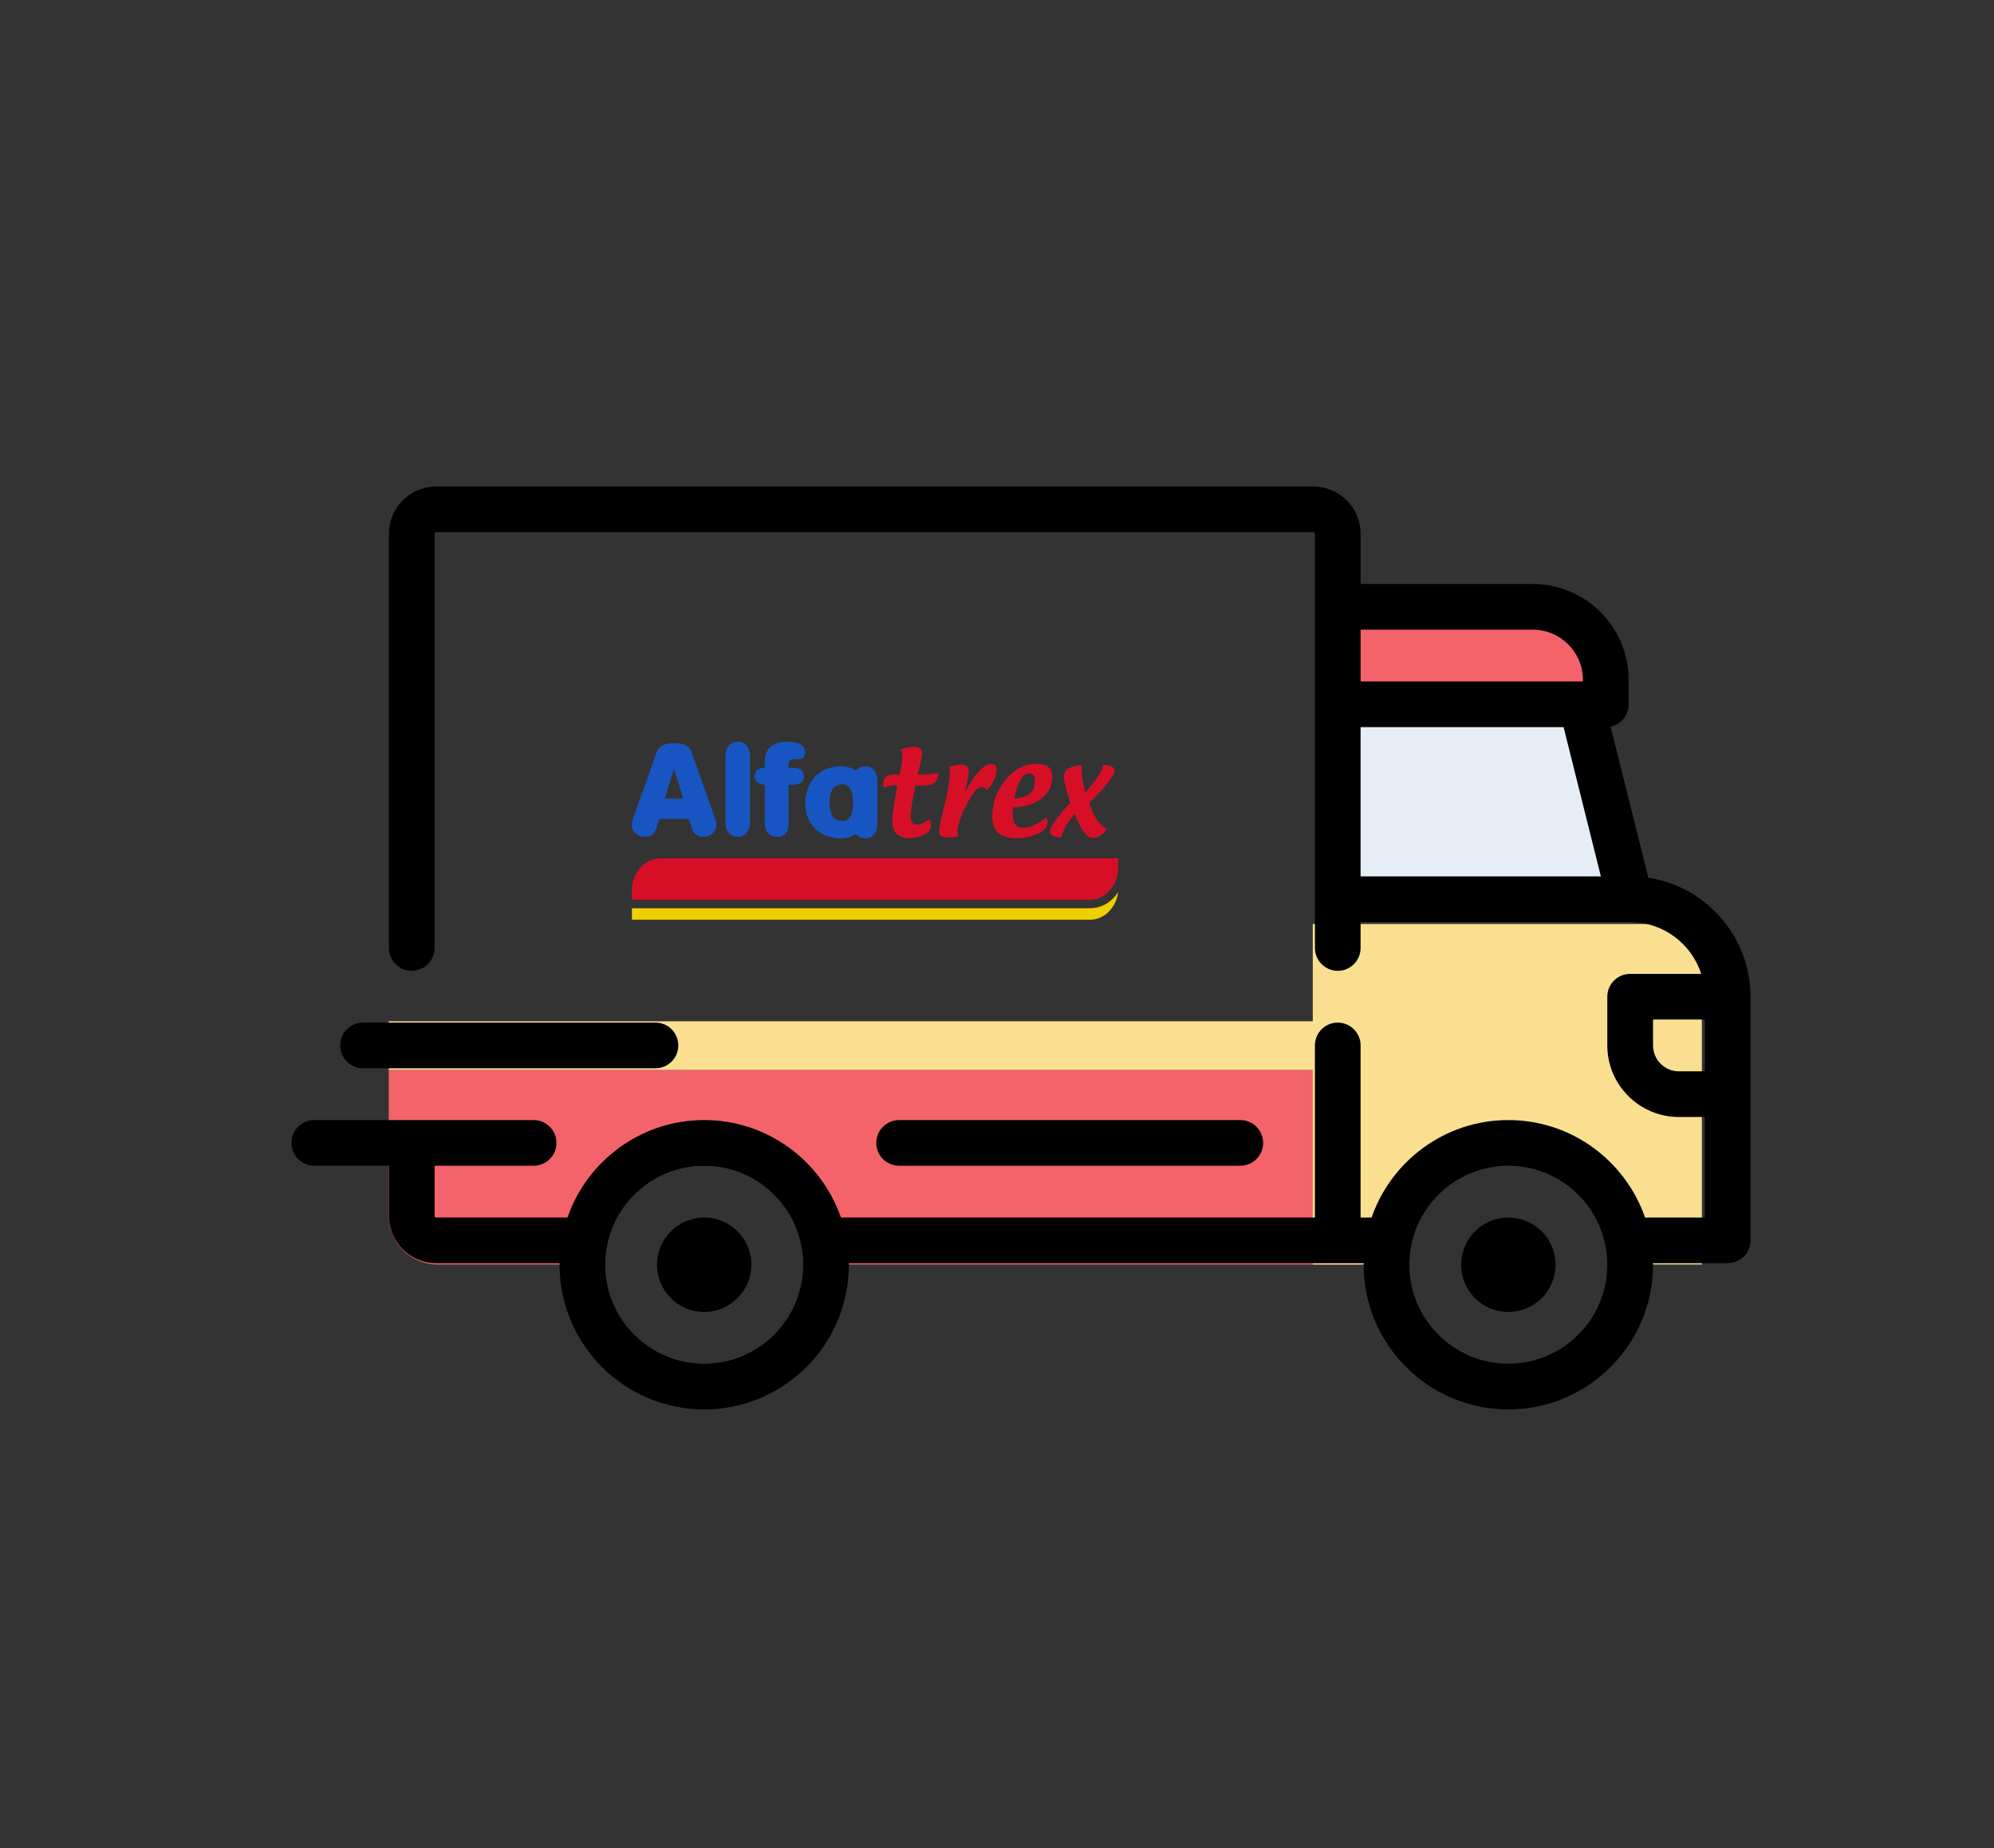 <?xml version="1.0" encoding="UTF-8"?>
<svg width="41px" height="38px" viewBox="0 0 41 38" version="1.1" xmlns="http://www.w3.org/2000/svg" xmlns:xlink="http://www.w3.org/1999/xlink">
    <rect x="0" y="0" width="41" height="38" fill="#333333" stroke="none"/>
    <!-- Generator: Sketch 56.2 (81672) - https://sketch.com -->
    <title>icon_alfamart_alfatrex</title>
    <desc>Created with Sketch.</desc>
    <g id="About-Us" stroke="none" stroke-width="1" fill="none" fill-rule="evenodd">
        <g id="6.5.2-Alfamart-Digital-Services" transform="translate(-1085, -544)">
            <g id="Group-7" transform="translate(209, 528)">
                <g id="Group-9-Copy-3" transform="translate(851.993, 0)">
                    <g id="icon/promo/latest" transform="translate(25, 16)">
                        <g id="Group-3">
                            <rect id="Rectangle-Copy-4" x="0" y="0" width="40" height="38"></rect>
                            <g id="Group" transform="translate(5, 10)">
                                <g id="Group-9" transform="translate(17, 13)">
                                    <g id="Group-8-Copy-5">
                                        <g id="Group-5-Copy-2" transform="translate(0.333, 0.667)"></g>
                                    </g>
                                </g>
                                <g id="Group-58">
                                    <path d="M2,12 L21.983,12 L22,16 L11.036,16 C10.676,15.14 10.341,14.572 10.031,14.296 C9.721,14.02 9.216,13.84 8.516,13.754 C7.807,13.848 7.302,14.029 7,14.296 C6.698,14.564 6.359,15.132 5.983,16 L3,16 C2.448,16 2,15.552 2,15 L2,12 Z" id="Rectangle" fill="#F36369"></path>
                                    <path d="M21,11 L21,9 L29,9 L29,16 L27.571,16 L26.816,14.343 L25.007,13.531 L23.521,14.446 L22.548,16 L21,16 L21,12 L2,12 L2,11 L21,11 Z" id="Rectangle-2" fill="#FBDF91"></path>
                                    <g id="shipped">
                                        <path d="M27.9,8.049 L27.123,4.941 C27.335,4.896 27.495,4.708 27.495,4.482 L27.495,3.981 C27.495,2.893 26.61,2.008 25.522,2.008 L21.983,2.008 L21.983,0.974 C21.983,0.439 21.548,0.004 21.013,0.004 L2.975,0.004 C2.44,0.004 2.004,0.439 2.004,0.974 L2.004,9.492 C2.004,9.752 2.214,9.962 2.474,9.962 C2.733,9.962 2.944,9.752 2.944,9.492 L2.944,0.974 C2.944,0.957 2.958,0.943 2.975,0.943 L21.012,0.943 C21.03,0.943 21.044,0.957 21.044,0.974 L21.044,9.492 C21.044,9.752 21.254,9.962 21.514,9.962 C21.773,9.962 21.983,9.752 21.983,9.492 L21.983,8.96 L27.524,8.96 C27.525,8.96 27.525,8.96 27.526,8.96 C27.526,8.96 27.527,8.96 27.527,8.96 C28.209,8.96 28.788,9.408 28.987,10.025 L27.526,10.025 C27.267,10.025 27.056,10.235 27.056,10.494 L27.056,11.496 C27.056,12.308 27.716,12.968 28.528,12.968 L29.06,12.968 L29.06,15.035 L27.832,15.035 C27.429,13.87 26.321,13.031 25.021,13.031 C23.72,13.031 22.613,13.87 22.209,15.035 L21.983,15.035 L21.983,11.496 C21.983,11.237 21.773,11.027 21.513,11.027 C21.254,11.027 21.044,11.237 21.044,11.496 L21.044,15.035 L11.298,15.035 C10.894,13.87 9.787,13.031 8.486,13.031 C7.186,13.031 6.078,13.87 5.675,15.035 L2.975,15.035 C2.958,15.035 2.944,15.021 2.944,15.004 L2.944,13.97 L4.979,13.97 C5.239,13.97 5.449,13.76 5.449,13.5 C5.449,13.241 5.239,13.031 4.979,13.031 L0.47,13.031 C0.21,13.031 0,13.241 0,13.5 C0,13.76 0.21,13.97 0.47,13.97 L2.004,13.97 L2.004,15.004 C2.004,15.539 2.44,15.974 2.975,15.974 L5.512,15.974 C5.512,15.985 5.512,15.995 5.512,16.006 C5.512,17.646 6.846,18.981 8.486,18.981 C10.127,18.981 11.461,17.646 11.461,16.006 C11.461,15.995 11.461,15.985 11.461,15.974 L22.047,15.974 C22.047,15.985 22.046,15.995 22.046,16.006 C22.046,17.646 23.38,18.981 25.021,18.981 C26.661,18.981 27.996,17.646 27.996,16.006 C27.996,15.995 27.995,15.985 27.995,15.974 L29.53,15.974 C29.79,15.974 30,15.764 30,15.505 L30,10.494 C30,9.257 29.087,8.229 27.9,8.049 Z M8.486,18.041 C7.364,18.041 6.451,17.128 6.451,16.006 C6.451,14.883 7.364,13.97 8.486,13.97 C9.609,13.97 10.522,14.883 10.522,16.006 C10.522,17.128 9.609,18.041 8.486,18.041 Z M25.021,18.041 C23.899,18.041 22.985,17.128 22.985,16.006 C22.985,14.883 23.899,13.97 25.021,13.97 C26.143,13.97 27.056,14.883 27.056,16.006 C27.056,17.128 26.143,18.041 25.021,18.041 Z M29.061,12.029 L28.528,12.029 C28.235,12.029 27.996,11.79 27.996,11.496 L27.996,10.964 L29.061,10.964 L29.061,12.029 L29.061,12.029 Z" id="Shape" fill="#000000" fill-rule="nonzero"></path>
                                        <polygon id="Path" fill="#E6EDF7" fill-rule="nonzero" points="21.983 8.02 21.983 4.951 26.157 4.951 26.924 8.02"></polygon>
                                        <path d="M8.486,15.035 C7.951,15.035 7.516,15.47 7.516,16.006 C7.516,16.541 7.951,16.977 8.486,16.977 C9.022,16.977 9.457,16.541 9.457,16.006 C9.457,15.47 9.022,15.035 8.486,15.035 Z" id="Path" fill="#000000"></path>
                                        <path d="M25.021,15.035 C24.486,15.035 24.05,15.47 24.05,16.006 C24.05,16.541 24.486,16.977 25.021,16.977 C25.556,16.977 25.992,16.541 25.992,16.006 C25.992,15.47 25.556,15.035 25.021,15.035 Z" id="Path" fill="#000000"></path>
                                        <path d="M19.509,13.031 L12.495,13.031 C12.235,13.031 12.025,13.241 12.025,13.501 C12.025,13.76 12.235,13.97 12.495,13.97 L19.509,13.97 C19.769,13.97 19.979,13.76 19.979,13.501 C19.979,13.241 19.769,13.031 19.509,13.031 Z" id="Path" fill="#000000"></path>
                                        <path d="M7.484,11.027 L1.472,11.027 C1.212,11.027 1.002,11.237 1.002,11.496 C1.002,11.756 1.212,11.966 1.472,11.966 L7.484,11.966 C7.744,11.966 7.954,11.756 7.954,11.496 C7.954,11.237 7.744,11.027 7.484,11.027 Z" id="Path" fill="#000000"></path>
                                    </g>
                                    <path d="M21.983,2.947 L25.522,2.947 C26.092,2.947 26.555,3.411 26.555,3.981 L26.555,4.012 L21.983,4.012 L21.983,2.947 Z" id="Path" fill="#F36369" fill-rule="nonzero"></path>
                                    <g id="Group-2" transform="translate(7, 5)">
                                        <g id="Alfamart_logo" transform="translate(0, 0.252)">
                                            <path d="M2.176,0 C2.017,0 1.924,0.124 1.924,0.301 L1.924,0.415 L1.924,1.539 L1.924,1.657 C1.924,1.83 2.017,1.956 2.176,1.956 C2.332,1.956 2.429,1.83 2.429,1.657 L2.429,1.539 L2.429,0.415 L2.429,0.301 C2.429,0.124 2.332,0 2.176,0" id="path6131" fill="#1756C2"></path>
                                            <path d="M3.341,0.537 L3.222,0.537 L3.222,0.463 C3.222,0.379 3.27,0.344 3.398,0.359 C3.534,0.372 3.565,0.284 3.565,0.215 C3.565,0.161 3.549,0.134 3.508,0.086 C3.42,-0.002 3.197,0 3.197,0 C3.197,0 2.994,-0.009 2.857,0.1 C2.721,0.207 2.733,0.401 2.733,0.401 L2.733,0.537 L2.711,0.537 C2.62,0.537 2.524,0.594 2.524,0.711 C2.524,0.828 2.633,0.882 2.721,0.882 L2.733,0.882 L2.733,1.691 C2.733,1.83 2.817,1.956 2.985,1.956 C3.155,1.956 3.222,1.834 3.222,1.699 L3.222,0.882 L3.341,0.882 C3.407,0.882 3.537,0.85 3.537,0.717 C3.537,0.58 3.434,0.537 3.341,0.537" id="path6133" fill="#1756C2"></path>
                                            <path d="M4.797,0.505 C4.715,0.505 4.65,0.542 4.607,0.598 C4.529,0.543 4.426,0.505 4.305,0.505 C3.792,0.505 3.565,0.895 3.565,1.272 C3.565,1.675 3.841,1.987 4.305,1.987 C4.415,1.987 4.521,1.95 4.607,1.893 C4.649,1.951 4.714,1.987 4.797,1.987 C4.956,1.987 5.047,1.863 5.047,1.687 L5.047,0.806 C5.047,0.633 4.956,0.505 4.797,0.505 Z M4.063,1.252 L4.063,1.252 C4.063,0.931 4.217,0.874 4.321,0.874 C4.325,0.874 4.33,0.874 4.333,0.874 C4.452,0.884 4.546,0.964 4.546,1.266 C4.546,1.564 4.444,1.623 4.339,1.629 C4.333,1.629 4.33,1.629 4.323,1.629 C4.205,1.629 4.063,1.572 4.063,1.252 L4.063,1.252 Z" id="path6135" fill="#1756C2" fill-rule="nonzero"></path>
                                            <path d="M1.707,1.574 C1.68,1.495 1.253,0.284 1.232,0.227 C1.208,0.17 1.186,0.128 1.135,0.092 C1.05,0.028 0.867,0.032 0.867,0.032 C0.867,0.032 0.686,0.027 0.6,0.092 C0.549,0.128 0.527,0.17 0.505,0.227 C0.483,0.284 0.056,1.495 0.026,1.574 C0.002,1.651 -0.018,1.745 0.026,1.822 C0.075,1.893 0.156,1.956 0.261,1.956 C0.367,1.956 0.461,1.91 0.502,1.782 C0.542,1.651 0.563,1.586 0.563,1.586 L0.867,1.586 L1.173,1.586 C1.173,1.586 1.192,1.651 1.233,1.782 C1.273,1.91 1.369,1.956 1.472,1.956 C1.581,1.956 1.664,1.893 1.707,1.822 C1.753,1.745 1.735,1.651 1.707,1.574 L1.707,1.574 Z M0.677,1.169 L0.677,1.169 L0.867,0.555 L1.057,1.169 L0.677,1.169 Z" id="path6137" fill="#1756C2" fill-rule="nonzero"></path>
                                            <path d="M9.424,3.423 L0,3.423 L0,3.659 L9.424,3.659 C9.714,3.659 9.956,3.412 10,3.091 C9.87,3.293 9.659,3.423 9.424,3.423" id="path6139" fill="#EFCF00"></path>
                                            <path d="M10,2.583 L10,2.397 L0.584,2.397 C0.263,2.397 0,2.697 0,3.064 L0,3.249 L9.418,3.249 C9.74,3.249 10,2.949 10,2.583" id="path6141" fill="#D60F27"></path>
                                        </g>
                                        <path d="M5.462,1.15 L5.414,1.15 C5.332,1.15 5.251,1.166 5.172,1.198 C5.169,1.163 5.167,1.138 5.167,1.122 C5.167,1.029 5.202,0.97 5.272,0.945 C5.308,0.932 5.386,0.925 5.506,0.925 C5.545,0.727 5.565,0.6 5.565,0.543 C5.565,0.498 5.554,0.453 5.533,0.409 C5.631,0.372 5.721,0.354 5.804,0.354 C5.913,0.354 5.968,0.395 5.968,0.479 C5.968,0.531 5.956,0.606 5.931,0.702 L5.875,0.925 L5.994,0.925 C6.089,0.925 6.193,0.914 6.305,0.893 C6.296,1.067 6.196,1.154 6.005,1.154 C5.985,1.154 5.956,1.153 5.917,1.152 C5.878,1.151 5.849,1.15 5.83,1.15 C5.764,1.465 5.731,1.677 5.731,1.786 C5.731,1.899 5.772,1.956 5.856,1.956 C5.929,1.956 6.016,1.919 6.117,1.846 C6.14,1.892 6.152,1.933 6.152,1.968 C6.152,2.051 6.098,2.119 5.988,2.172 C5.899,2.214 5.808,2.235 5.714,2.235 C5.476,2.235 5.356,2.118 5.356,1.883 C5.356,1.728 5.392,1.484 5.462,1.15 Z M6.713,2.191 C6.645,2.211 6.574,2.221 6.499,2.221 C6.377,2.221 6.316,2.177 6.316,2.089 C6.316,2.039 6.339,1.923 6.384,1.741 C6.486,1.331 6.537,1.044 6.537,0.882 C6.537,0.846 6.529,0.81 6.514,0.773 C6.61,0.739 6.693,0.722 6.762,0.722 C6.873,0.722 6.928,0.768 6.928,0.859 C6.928,0.918 6.901,1.063 6.845,1.294 C7.06,0.904 7.239,0.709 7.383,0.709 C7.46,0.709 7.499,0.746 7.499,0.818 C7.499,0.956 7.433,1.101 7.301,1.253 C7.268,1.204 7.237,1.18 7.209,1.18 C7.112,1.18 6.999,1.308 6.871,1.563 C6.753,1.8 6.694,1.976 6.694,2.093 C6.694,2.12 6.701,2.153 6.713,2.191 Z M7.839,1.602 C7.833,1.66 7.83,1.708 7.83,1.747 C7.83,1.929 7.903,2.02 8.05,2.02 C8.185,2.02 8.342,1.949 8.52,1.809 C8.538,1.847 8.547,1.88 8.547,1.908 C8.547,2.013 8.464,2.097 8.298,2.162 C8.167,2.213 8.04,2.238 7.916,2.238 C7.578,2.238 7.409,2.091 7.409,1.796 C7.409,1.526 7.494,1.281 7.662,1.062 C7.844,0.825 8.067,0.706 8.33,0.706 C8.538,0.706 8.643,0.795 8.643,0.971 C8.643,1.173 8.556,1.331 8.382,1.446 C8.234,1.544 8.054,1.596 7.839,1.602 Z M7.86,1.416 C8.143,1.411 8.285,1.29 8.285,1.053 C8.285,0.953 8.249,0.902 8.178,0.902 C8.042,0.902 7.936,1.074 7.86,1.416 Z M9.103,1.736 C8.95,1.916 8.858,2.078 8.827,2.222 C8.671,2.211 8.593,2.167 8.593,2.091 C8.593,2.016 8.733,1.82 9.014,1.502 C8.928,1.249 8.885,1.071 8.885,0.969 C8.885,0.883 8.926,0.822 9.008,0.785 C9.045,0.768 9.125,0.749 9.246,0.729 C9.246,0.929 9.272,1.118 9.323,1.296 C9.561,1.027 9.682,0.838 9.687,0.728 C9.845,0.73 9.923,0.77 9.923,0.849 C9.923,0.945 9.75,1.166 9.404,1.513 C9.488,1.782 9.609,1.961 9.766,2.049 C9.68,2.17 9.58,2.231 9.468,2.231 C9.356,2.231 9.234,2.066 9.103,1.736 Z" id="trex" fill="#D60F27"></path>
                                    </g>
                                </g>
                            </g>
                        </g>
                    </g>
                </g>
            </g>
        </g>
    </g>
</svg>